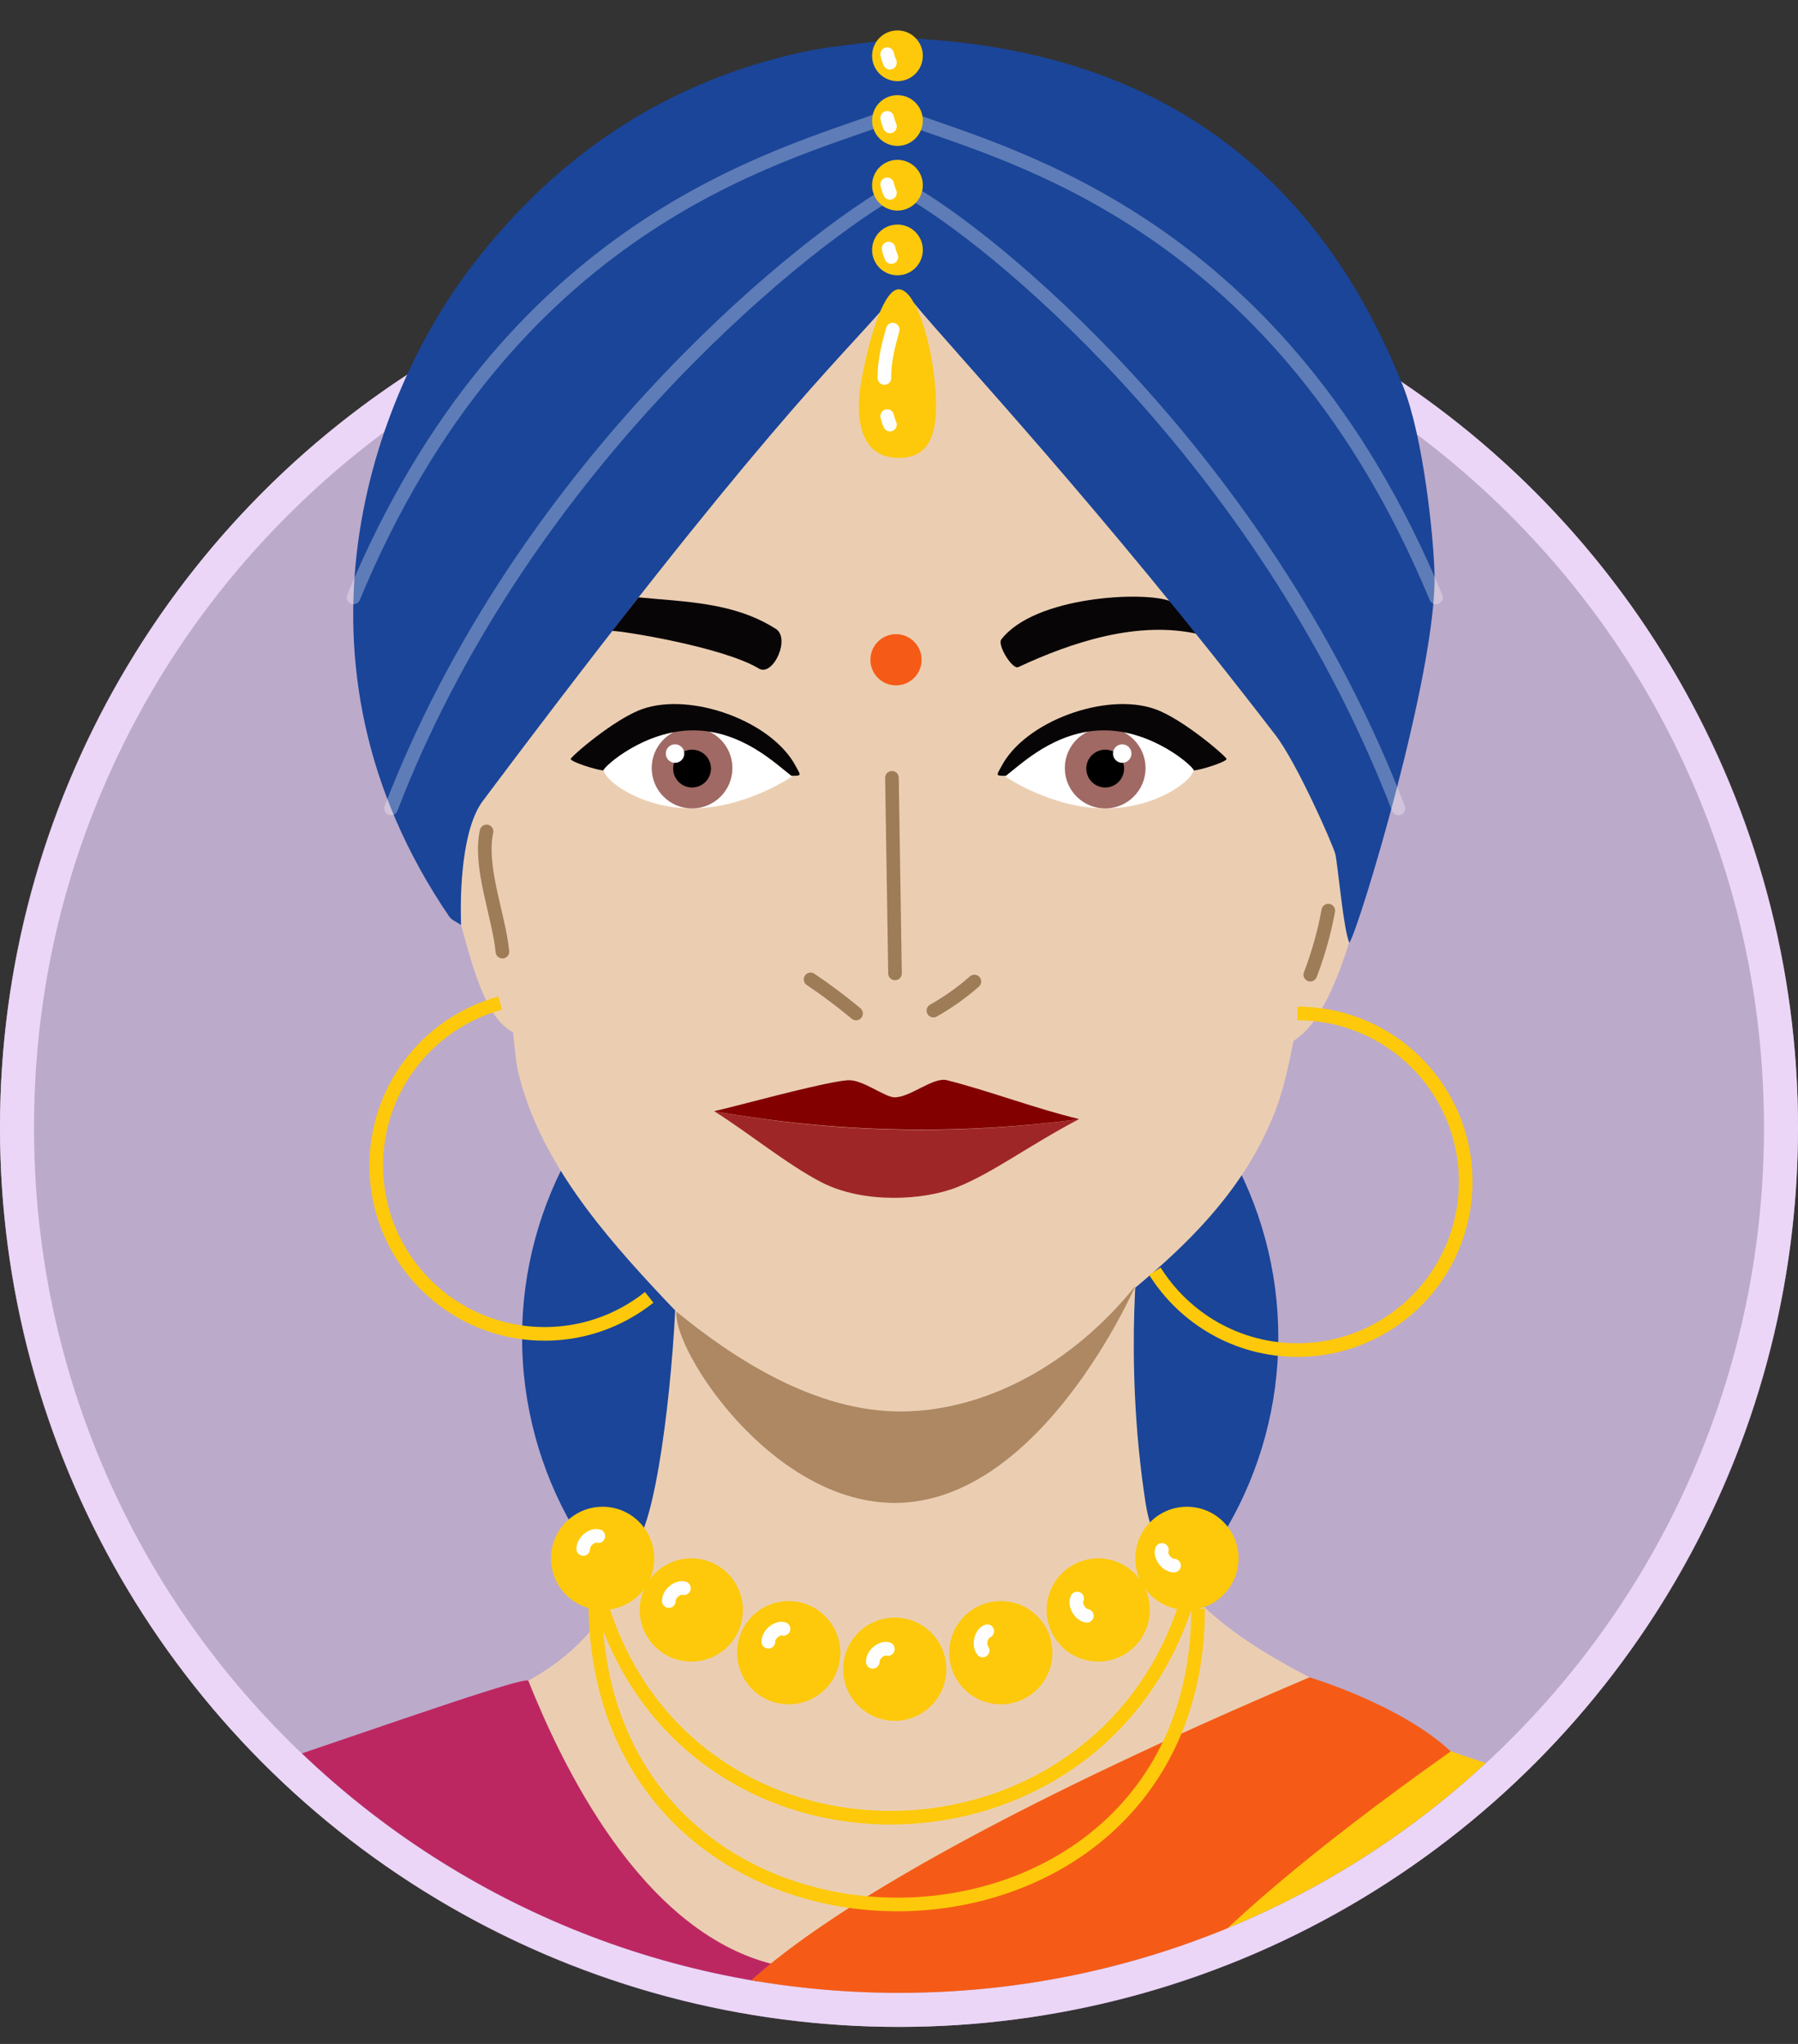 <?xml version="1.0" encoding="UTF-8"?><svg id="Layer_1" xmlns="http://www.w3.org/2000/svg" xmlns:xlink="http://www.w3.org/1999/xlink" viewBox="0 0 528 600"><rect x="0" y="0" width="528" height="600" fill="#333333" stroke="none"/><defs><style>.cls-1,.cls-2,.cls-3,.cls-4,.cls-5{fill:none;}.cls-6{clip-path:url(#clippath);}.cls-7{fill:#f55b16;}.cls-8{fill:#fdc90a;}.cls-9{fill:#ebceb2;}.cls-10{fill:#fff;}.cls-11{fill:#a06964;}.cls-12{fill:#9f2626;}.cls-13{fill:#bd2761;}.cls-14{fill:#9071a8;}.cls-15{fill:#ad8863;}.cls-16{fill:#e0bbf2;}.cls-17{fill:#080506;}.cls-18{fill:#1a4599;}.cls-19{fill:#820000;}.cls-2{stroke:#9e7c57;}.cls-2,.cls-3,.cls-4,.cls-5{stroke-miterlimit:10;stroke-width:4px;}.cls-2,.cls-3,.cls-5{stroke-linecap:round;}.cls-3{stroke:#fefefe;}.cls-4{stroke:#fdc90a;}.cls-20{opacity:.6;}.cls-5{opacity:.3;stroke:#fff;}</style><clipPath id="clippath"><path class="cls-1" d="M10,0h508V331c0,140.19-113.81,254-254,254h0c-140.19,0-254-113.81-254-254V0h0Z"/></clipPath></defs><circle class="cls-10" cx="264" cy="331" r="264"/><g class="cls-20"><path class="cls-14" d="M264,590c-69.18,0-134.22-26.94-183.14-75.86S5,400.18,5,331,31.94,196.78,80.86,147.86s113.96-75.86,183.14-75.86,134.22,26.94,183.14,75.86,75.86,113.96,75.86,183.14-26.94,134.22-75.86,183.14-113.96,75.86-183.14,75.86Z"/><path class="cls-16" d="M264,77c34.29,0,67.56,6.71,98.87,19.96,30.24,12.79,57.41,31.11,80.74,54.44,23.33,23.33,41.65,50.49,54.44,80.74,13.24,31.31,19.96,64.57,19.96,98.87s-6.71,67.56-19.96,98.87c-12.79,30.24-31.11,57.41-54.44,80.74-23.33,23.33-50.49,41.65-80.74,54.44-31.31,13.24-64.57,19.96-98.87,19.96s-67.56-6.71-98.87-19.96c-30.24-12.79-57.41-31.11-80.74-54.44-23.33-23.33-41.65-50.49-54.44-80.74-13.24-31.31-19.96-64.57-19.96-98.87s6.71-67.56,19.96-98.87c12.79-30.24,31.11-57.41,54.44-80.74,23.33-23.33,50.49-41.65,80.74-54.44,31.31-13.24,64.57-19.96,98.87-19.96m0-10C118.2,67,0,185.2,0,331s118.2,264,264,264,264-118.2,264-264S409.8,67,264,67h0Z"/></g><g class="cls-6"><g><circle class="cls-18" cx="264.35" cy="392.64" r="111.04"/><path class="cls-9" d="M326.96,96.76c19.97,24.43,66.91,82.68,60.66,147.3-2.29,23.59-6.24,64.42-13.14,82.13-11.36,29.15-35.1,47.31-57.54,64.98-47.43,37.34-78.73,36.02-121.9-9.87-17.86-19-36.74-40.69-42.92-66.81-2.17-9.2-6.06-74.92-4.2-87.33,4.13-27.44,24.48-104.87,43.96-131.98,15.53-18.22,123.14-12.77,135.07,1.59Z"/><path class="cls-9" d="M135.4,271.53c.16-12.62-2.29-25.54-.06-38.01,1.46-9.18,5.37-6.36,12.59-6.37-.24,17.49,2.65,34.74,3.51,52.21-.45,6.25,7.08,31.46-3.58,21.66-6.49-5.96-10.11-21.1-12.46-29.49Z"/><path class="cls-9" d="M390.07,232.48c.28,6.75,9.57,11.33,11.18,9.12,1.89,15.46-7.46,51.07-18.19,61.4-.74,.71-4.19,3.67-5.17,3.4-11.46-3.19,9.41-61.46,12.18-73.91Z"/><path class="cls-9" d="M140.14,290.55c.32,.43,.63,.86,.95,1.29-.32-.43-.63-.86-.95-1.29Z"/><path class="cls-12" d="M316.91,328.5c-14.87,7.81-25.22,15.72-35.68,19.93-10.01,4.03-27.74,4.95-39.99-1.37-10.14-5.23-21.83-14.85-31.54-20.87,35.62,6.44,71.35,7.22,107.21,2.32Z"/><path class="cls-19" d="M209.71,326.19c5.13-1.06,31.5-8.44,39.13-9.08,4.36-.37,10.83,4.93,13.79,5.01,4.54,.13,11.41-6.04,15.42-5.03,12.25,3.07,26.6,8.52,38.88,11.42-35.78,4.79-71.51,4.03-107.21-2.32Z"/><path class="cls-17" d="M179.69,185.2c2.59-3.28,5.18-6.56,7.78-9.85,13.76,1.33,27.93,1.44,40.06,9.08,4.93,2.54-.47,14.35-4.68,11.82-10.51-6.32-40.18-11.08-43.16-11.05Z"/><path class="cls-17" d="M343.56,176.44c2.58,2.92,8.51,9.74,8.51,9.74-17.86-4.15-37.38,2.35-53.04,9.65-1.75,.82-6.22-6.52-5-8.1,9.85-12.84,42.18-14.22,49.53-11.28Z"/><path class="cls-9" d="M198.64,364.86c.61,21.91-3.37,65.87-9.16,82.61-5.79,16.74-13.56,40.58-49.34,52.31-35.78,11.73,21.32,78.33,107.46,82.24,86.14,3.91,154.93-65.86,157.59-75.28,2.66-9.42-62.07-22.03-68.79-65.58-6.72-43.55-1.57-80.12-1.57-80.12l-136.18,3.82Z"/><path class="cls-15" d="M198.64,385.04c17.16,14.03,40.93,29.44,66.11,29.3,24.65-.14,50.13-13.8,68.65-36.83,0,0-27.37,63.1-70.08,63.67-36.34,.48-65.69-44.53-64.68-56.13Z"/><g><path class="cls-10" d="M295.06,227.84c8.81-6.13,16.49-14.72,29.82-14.04,13.33,.68,23.4,8.41,25.48,11.1s-9.67,12.42-25.71,12.41c-16.04-.01-29.6-9.47-29.6-9.47Z"/><circle class="cls-11" cx="324.55" cy="225.47" r="11.85"/><circle cx="324.55" cy="225.62" r="5.55"/><circle class="cls-10" cx="329.55" cy="221.21" r="2.72"/><path class="cls-17" d="M295.41,227.73c-3.39,.07-2.66-.23-1.32-2.79,6.94-13.23,30.72-21.88,45.11-16.78,8.29,2.94,21.2,14.16,21,14.68-.34,.88-7.03,3.05-9.6,3.34-.24-1.27-12.06-11.78-26.39-11.78s-24.64,10.12-28.81,13.33Z"/></g><g><path class="cls-10" d="M232.71,227.84c-8.81-6.13-16.49-14.72-29.82-14.04-13.33,.68-23.4,8.41-25.48,11.1s9.67,12.42,25.71,12.41c16.04-.01,29.6-9.47,29.6-9.47Z"/><circle class="cls-11" cx="203.23" cy="225.47" r="11.85"/><circle cx="203.23" cy="225.62" r="5.55"/><circle class="cls-10" cx="198.23" cy="221.21" r="2.72"/><path class="cls-17" d="M232.37,227.73c3.39,.07,2.66-.23,1.32-2.79-6.94-13.23-30.72-21.88-45.11-16.78-8.29,2.94-21.2,14.16-21,14.68,.34,.88,7.03,3.05,9.6,3.34,.24-1.27,12.06-11.78,26.39-11.78s24.64,10.12,28.81,13.33Z"/></g><circle class="cls-7" cx="263.12" cy="193.68" r="7.52"/><path class="cls-2" d="M261.93,228.32c.3,19.14,.6,38.29,.9,57.43"/><path class="cls-2" d="M286.14,288.13c-3.7,3.25-7.75,6.12-12.04,8.54"/><path class="cls-2" d="M238.03,287.5c4.62,3.1,9.08,6.44,13.36,10.01"/><path class="cls-18" d="M421.27,168.7c-.24-10.66-3.19-40.18-9.3-55.48-24.45-61.22-69.3-95.4-135.23-101.29-3.12-.25-6.24-.5-8.36-.67,0,.15-.01,.29-.02,.43-3.08-.23-6.41,.33-9.26,.45-.08,0-.16,.02-.24,.03-.05-.07-.1-.14-.13-.2-7.76,1.09-15.66,1.67-23.32,3.36-39.95,8.79-71.81,30.16-96.66,62.51-29.17,37.99-58.21,115.84-6.83,191.21,.71,1.04,2.28,1.66,3.47,2.47-.35-10.46,.38-28.38,6.4-36.41,81.59-108.83,103.53-128.28,119.1-146.29,.68,.19,7.46,.08,7.51,.15,11.85,14.43,54.54,59.62,106.2,126.88,6.25,8.14,16.68,31.8,17.5,34.75,.7,2.52,2.45,22.78,4.16,26.13,2.73-3.77,25.65-79.46,25-108.02Z"/><path class="cls-13" d="M207.83,597.23L.2,607.25v-11c0-31.48,20.38-59.34,50.38-68.87,37.41-11.88,102.98-35.68,104.56-34.01,9.59,23.89,32.72,73.58,71.98,83.26-8.96,9.18-19.3,20.6-19.3,20.6Z"/><path class="cls-8" d="M322.07,597.23s94.68-84.64,95.64-86.55c4.12,2.78,55.29,19.45,81.88,22.91,30.64,3.99,53.55,30.12,53.55,61.02v15.15l-231.07-12.53Z"/><path class="cls-7" d="M207.83,597.23s4.87-31.76,176.71-104.85c0,0,26.69,7.93,41.48,21.74-88.38,62.63-90.75,83.11-90.75,83.11h-127.45Z"/><g><circle class="cls-8" cx="203.01" cy="472.61" r="15.15"/><circle class="cls-8" cx="231.61" cy="485.15" r="15.15"/><circle class="cls-8" cx="262.75" cy="490" r="15.15"/><circle class="cls-8" cx="293.9" cy="485.15" r="15.15"/><circle class="cls-8" cx="322.5" cy="472.61" r="15.15"/><circle class="cls-8" cx="348.55" cy="457.46" r="15.15"/><circle class="cls-8" cx="176.96" cy="457.46" r="15.15"/><path class="cls-4" d="M176.79,471.7c26.44,83.97,145.78,81.62,171.75-1.7"/><path class="cls-4" d="M174.82,470c0,119.06,177.01,117.68,177.01,2.25"/><path class="cls-3" d="M175.71,450.93c-1.6-.53-4.44,1.39-4.44,3.77"/><path class="cls-3" d="M200.84,466.23c-1.6-.53-4.44,1.39-4.44,3.77"/><path class="cls-3" d="M230.08,478.17c-1.6-.53-4.44,1.39-4.44,3.77"/><path class="cls-3" d="M260.73,484.06c-1.6-.53-4.44,1.39-4.44,3.77"/><path class="cls-3" d="M289.93,478.85c-1.61,.51-2.77,3.74-1.36,5.66"/><path class="cls-3" d="M316.32,469.24c-.84,1.47,.49,4.63,2.83,5.09"/><path class="cls-3" d="M341.2,454.98c-.61,1.58,1.19,4.5,3.57,4.61"/></g><path class="cls-2" d="M142.88,244.06c-2.26,10.61,3.59,24.5,4.66,35.3"/><path class="cls-2" d="M390.07,267.32c-1.18,6.41-2.95,12.71-5.29,18.8"/><path class="cls-4" d="M190.64,380.84c-8.95,7.12-20.39,11.18-32.71,10.68-27.27-1.09-48.49-24.08-47.4-51.35,.88-22.08,16.12-40.19,36.36-45.71"/><path class="cls-4" d="M381.01,297.5c27.29,0,49.41,22.12,49.41,49.41s-22.12,49.41-49.41,49.41c-17.65,0-33.13-9.25-41.87-23.16"/><g><path class="cls-5" d="M261.34,56.62c-29.22,17.28-108.7,82.4-146.51,180.7"/><path class="cls-5" d="M259.71,34.6c-30.81,11.38-110.31,30.89-155.9,140.76"/><path class="cls-5" d="M267.86,56.62c29.22,17.28,104.99,82.4,142.8,180.7"/><path class="cls-5" d="M266.23,34.6c30.81,11.38,109.86,30.89,155.45,140.76"/></g><g><circle class="cls-8" cx="263.55" cy="16.38" r="7.45"/><circle class="cls-8" cx="263.55" cy="35.38" r="7.45"/><circle class="cls-8" cx="263.55" cy="54.37" r="7.45"/><circle class="cls-8" cx="263.55" cy="73.37" r="7.45"/><path class="cls-8" d="M274.21,109.67c2.22,17.33-.93,24.75-10.28,24.75-11.08,0-13.25-10.94-10.78-23.83,2.58-13.42,6.66-25.67,10.78-25.67s8.55,11.19,10.28,24.75Z"/><path class="cls-3" d="M262.16,96.76c-.85,3.21-2.52,8.54-2.44,14.21"/><path class="cls-3" d="M260.53,122.14c.18,.86,.46,1.7,.81,2.5"/><path class="cls-3" d="M260.94,72.96c.18,.86,.46,1.7,.81,2.5"/><path class="cls-3" d="M260.53,54.12c.18,.86,.46,1.7,.81,2.5"/><path class="cls-3" d="M260.53,34.6c.18,.86,.46,1.7,.81,2.5"/><path class="cls-3" d="M260.53,15.9c.18,.86,.46,1.7,.81,2.5"/></g></g></g></svg>
